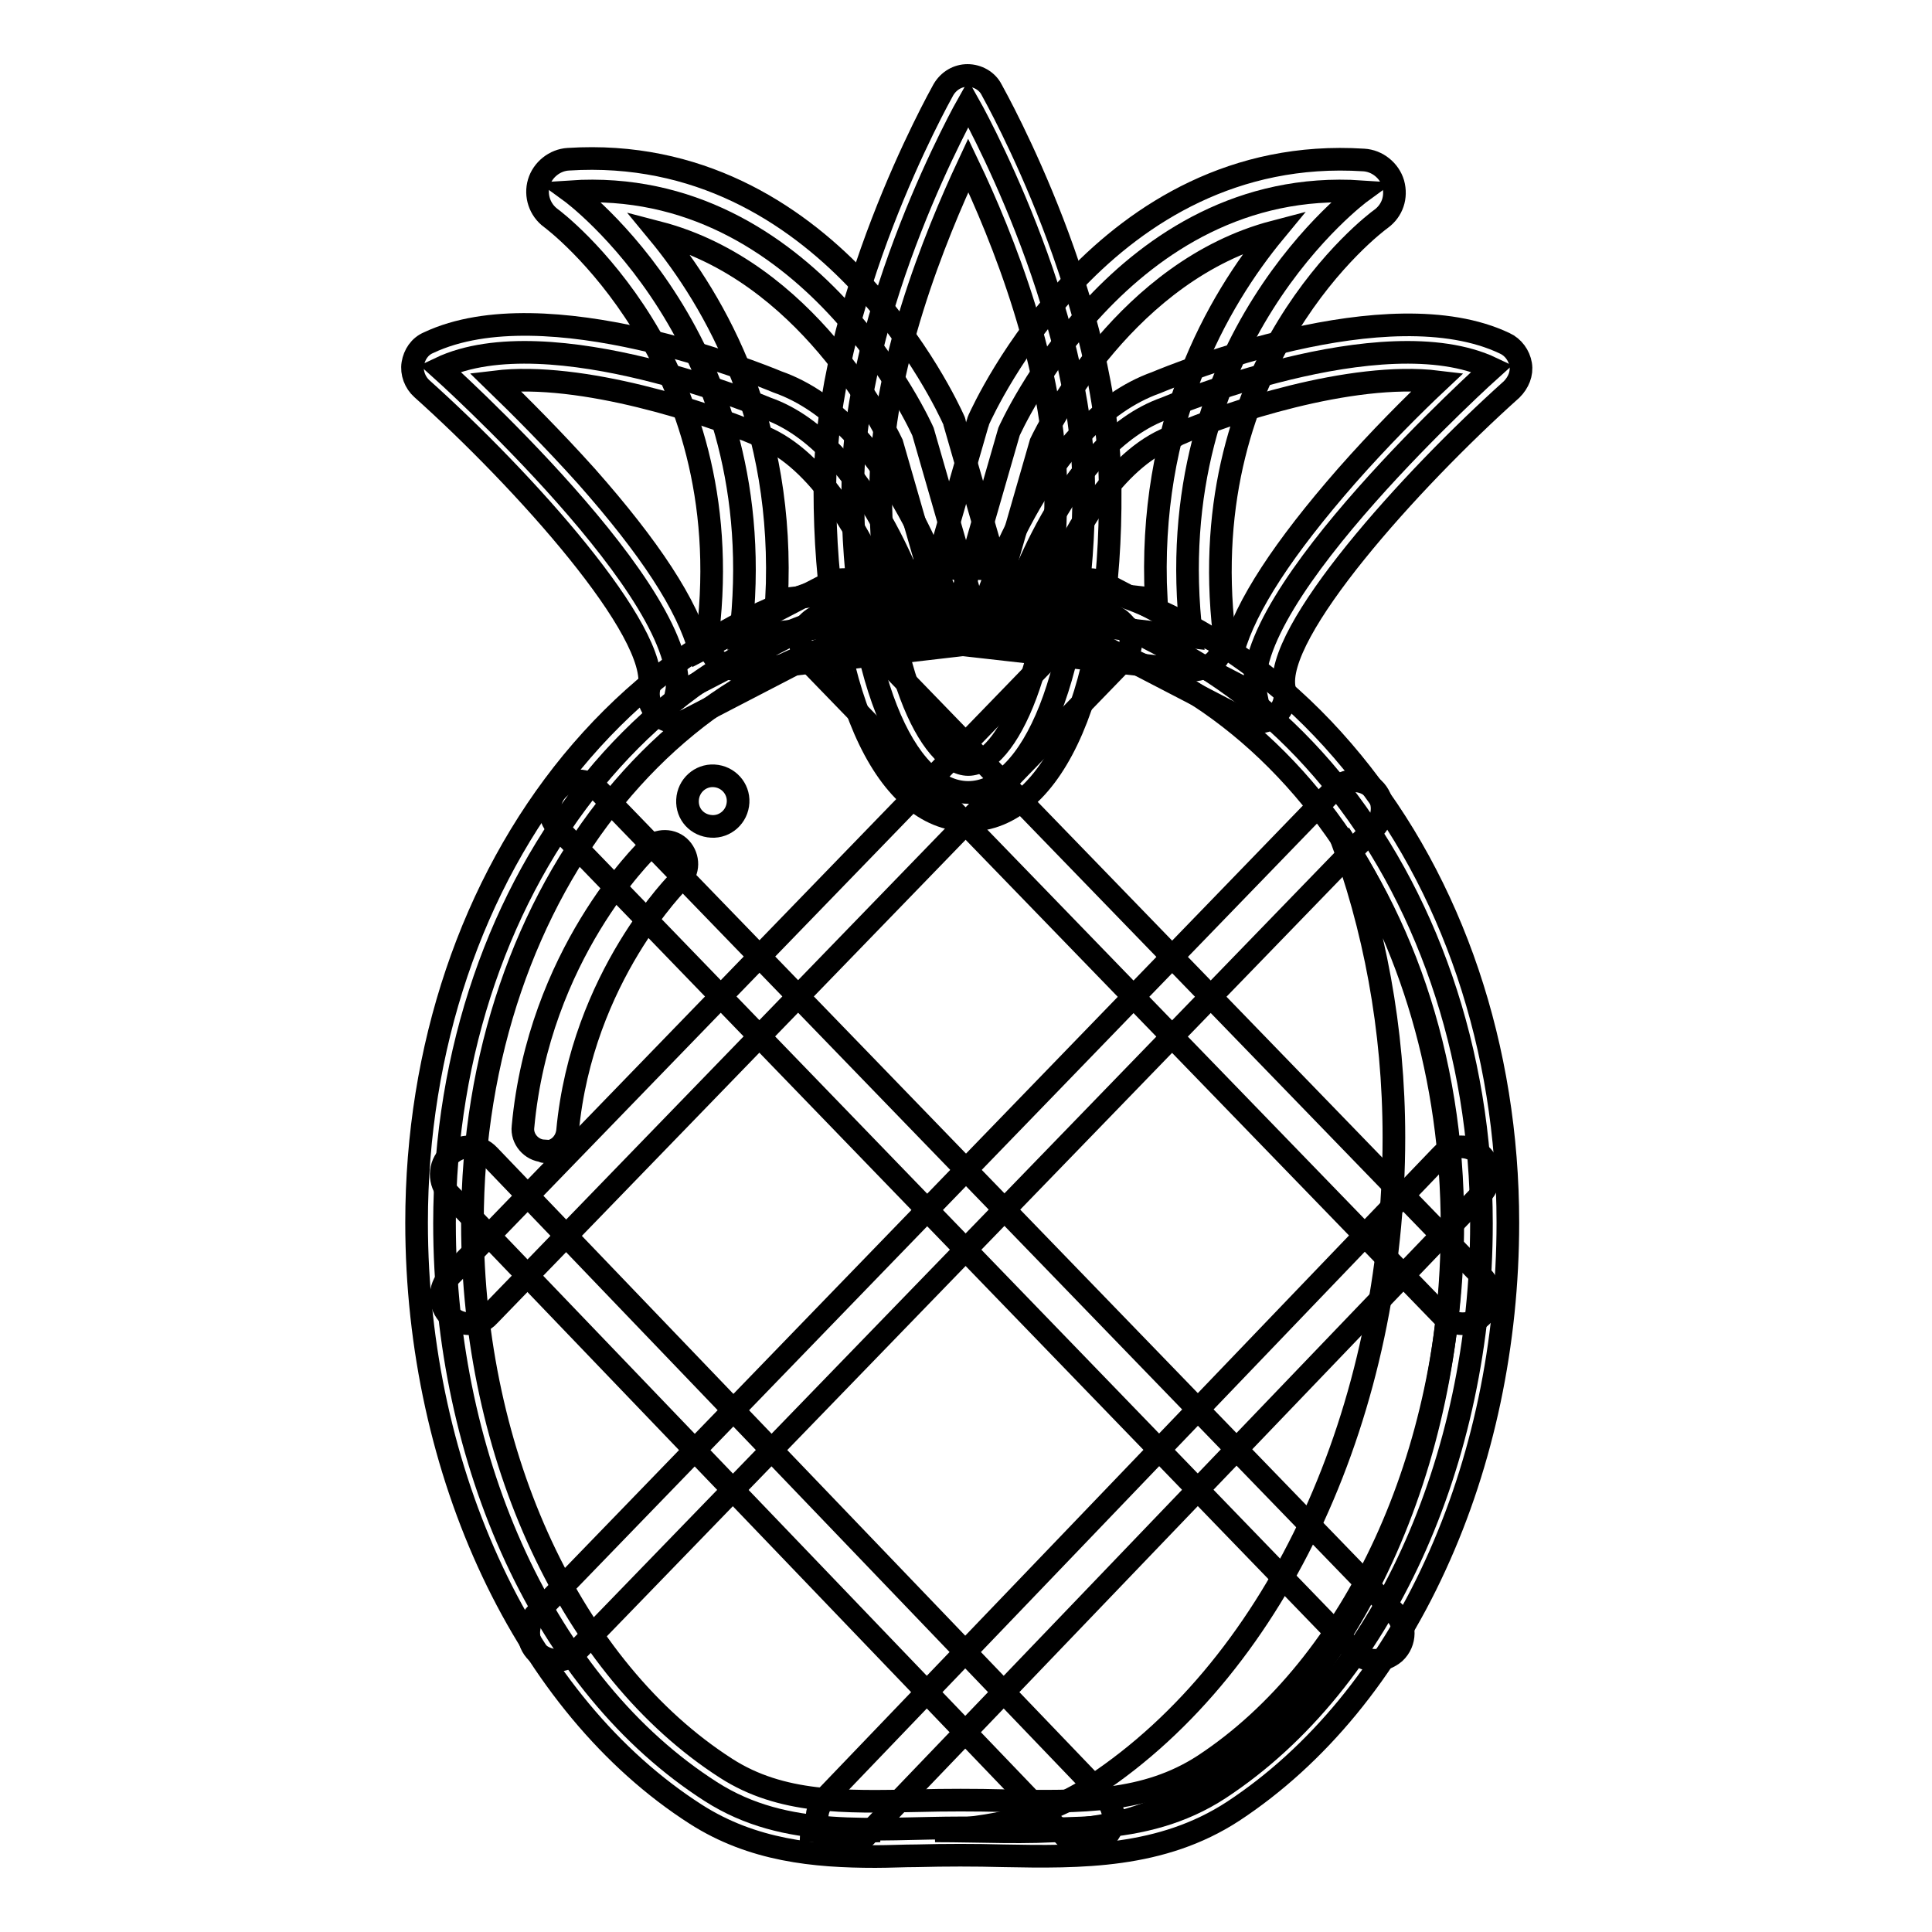 <?xml version="1.0" encoding="utf-8"?>
<!-- Svg Vector Icons : http://www.onlinewebfonts.com/icon -->
<!DOCTYPE svg PUBLIC "-//W3C//DTD SVG 1.1//EN" "http://www.w3.org/Graphics/SVG/1.1/DTD/svg11.dtd">
<svg version="1.1" xmlns="http://www.w3.org/2000/svg" xmlns:xlink="http://www.w3.org/1999/xlink" x="0px" y="0px" viewBox="0 0 256 256" enable-background="new 0 0 256 256" xml:space="preserve">
<g> <path stroke-width="3" fill-opacity="0" stroke="#000000"  d="M154.4,54.1c0,0,28.8-12.2,43.3-5.3c0,0-33.9,30.4-31.3,43.2l-22.1-11.5l-10.1-0.2 C134.2,80.3,141,58.8,154.4,54.1z"/> <path stroke-width="3" fill-opacity="0" stroke="#000000"  d="M166.5,95.7c-0.6,0-1.2-0.1-1.7-0.4l-21.4-11.1l-9.2-0.2c-1.2,0-2.2-0.6-2.9-1.5c-0.7-0.9-0.9-2.2-0.5-3.3 c0.3-0.9,7.5-23.2,22.4-28.5c2.4-1,30.7-12.6,46.2-5.2c1.1,0.5,1.9,1.6,2.1,2.8c0.2,1.2-0.3,2.4-1.2,3.3 c-13.4,12-31.7,32.3-30.1,39.7c0.3,1.4-0.2,2.8-1.4,3.7C168.1,95.5,167.3,95.7,166.5,95.7L166.5,95.7z M139.6,76.7l4.9,0.1 c0.6,0,1.1,0.2,1.6,0.4l17.3,9c1.7-6,6.7-13.6,15-23.1c4.4-5,8.8-9.4,12.1-12.5c-11.5-1.4-28.2,4.2-34.5,7c-0.1,0-0.2,0.1-0.2,0.1 C148.2,60.2,142.5,70,139.6,76.7L139.6,76.7z"/> <path stroke-width="3" fill-opacity="0" stroke="#000000"  d="M133.7,57.2c0,0,15-33.9,46.7-31.8c0,0-27.2,19.8-22.5,59l-31-3.6L133.7,57.2L133.7,57.2z"/> <path stroke-width="3" fill-opacity="0" stroke="#000000"  d="M157.9,88.8c-0.2,0-0.3,0-0.5,0l-31-3.5c-1.3-0.2-2.4-0.8-3.1-1.9c-0.7-1.1-0.9-2.4-0.6-3.6l6.8-23.6 c0.1-0.2,0.1-0.4,0.2-0.6c0.7-1.5,16.6-36.6,51-34.4c1.8,0.1,3.4,1.4,3.9,3.1c0.5,1.8-0.1,3.6-1.6,4.7c-1,0.7-25,18.9-20.8,55 c0.2,1.3-0.3,2.6-1.2,3.6C160.2,88.3,159.1,88.8,157.9,88.8L157.9,88.8z M132.6,77.1l20.6,2.3c-1.2-23.3,8.1-39.5,15.7-48.7 c-19.5,5.1-29.8,25.5-31,28L132.6,77.1z"/> <path stroke-width="3" fill-opacity="0" stroke="#000000"  d="M101.6,54.1c0,0-28.8-12.2-43.3-5.3c0,0,33.9,30.4,31.3,43.2l22.2-11.5l10.1-0.2 C121.8,80.3,115,58.8,101.6,54.1z"/> <path stroke-width="3" fill-opacity="0" stroke="#000000"  d="M89.6,95.7c-0.8,0-1.6-0.3-2.2-0.8c-1.1-0.9-1.7-2.3-1.4-3.7c1.6-7.4-16.7-27.7-30.1-39.7 c-0.9-0.8-1.4-2.1-1.2-3.3c0.2-1.2,0.9-2.3,2.1-2.8c15.5-7.3,43.8,4.2,46.2,5.2c14.9,5.2,22.1,27.5,22.4,28.5 c0.3,1.1,0.2,2.3-0.5,3.3c-0.7,0.9-1.8,1.5-2.9,1.5l-9.2,0.2L91.2,95.3C90.7,95.6,90.1,95.7,89.6,95.7z M65.6,50.6 c3.2,3.1,7.7,7.6,12.1,12.5c8.4,9.5,13.4,17.1,15,23.1l17.3-9c0.5-0.3,1.1-0.4,1.6-0.4l4.9-0.1c-2.9-6.7-8.6-16.5-16.1-19.1 c-0.1,0-0.2-0.1-0.2-0.1C93.8,54.8,77.1,49.2,65.6,50.6z"/> <path stroke-width="3" fill-opacity="0" stroke="#000000"  d="M122.3,57.2c0,0-15-33.9-46.7-31.8c0,0,27.2,19.8,22.5,59l31-3.6L122.3,57.2z"/> <path stroke-width="3" fill-opacity="0" stroke="#000000"  d="M98.1,88.8c-1.2,0-2.3-0.4-3.1-1.3c-0.9-0.9-1.4-2.3-1.2-3.6c4.3-36.2-20.5-54.8-20.8-55 c-1.5-1.1-2.1-3-1.6-4.7c0.5-1.7,2.1-3,3.9-3.1c34.4-2.2,50.3,32.9,51,34.4c0.1,0.2,0.2,0.4,0.2,0.6l6.8,23.6 c0.3,1.2,0.2,2.6-0.6,3.6c-0.7,1.1-1.8,1.8-3.1,1.9l-31,3.6C98.4,88.8,98.3,88.8,98.1,88.8z M87.2,30.8 c7.6,9.2,16.9,25.4,15.7,48.7l20.6-2.3l-5.3-18.4C117,56.3,106.8,35.9,87.2,30.8z"/> <path stroke-width="3" fill-opacity="0" stroke="#000000"  d="M143.6,64.9c0,24.2-6.8,40.1-15.3,40.1s-15.3-15.9-15.3-40.1c0-24.2,15.3-51.2,15.3-51.2 S143.6,40.7,143.6,64.9z"/> <path stroke-width="3" fill-opacity="0" stroke="#000000"  d="M128.3,108.7c-11.3,0-19-17.6-19-43.8c0-24.9,15.1-51.9,15.7-53c0.7-1.2,1.9-1.9,3.2-1.9 c1.3,0,2.6,0.7,3.2,1.9c0.6,1.1,15.7,28.1,15.7,53C147.3,91.1,139.7,108.7,128.3,108.7z M128.3,21.9c-4.3,9.2-11.6,26.9-11.6,43 c0,23.8,6.7,36.4,11.6,36.4s11.6-12.7,11.6-36.4C139.9,48.8,132.7,31.1,128.3,21.9z"/> <path stroke-width="3" fill-opacity="0" stroke="#000000"  d="M196.3,162.1c0,31.3-13.1,60.7-34.7,74.9c-10.1,6.6-21.6,5.2-34,5.2c-12.1,0-23.4,1.6-33.4-4.8 c-21.9-14-35.3-43.7-35.3-75.3c0-45.8,29.9-83,68.7-83C166.3,79.1,196.3,116.2,196.3,162.1z"/> <path stroke-width="3" fill-opacity="0" stroke="#000000"  d="M106.1,242.5c3.4,0.3,6.9,0.2,10.5,0.1C113.2,242.7,109.7,242.5,106.1,242.5z M177.5,110.5 c4.6,12.2,7.2,25.8,7.2,40.2c0,35.9-15.1,69.6-39.8,85.9c-6.5,4.3-13.6,5.6-21,6c12.3,0,23.8,1.4,33.8-5.2 c21.6-14.2,34.7-43.6,34.7-74.9C192.4,142.8,186.9,124.8,177.5,110.5z"/> <path stroke-width="3" fill-opacity="0" stroke="#000000"  d="M116,246c-8.1,0-16.3-0.8-23.8-5.6c-22.5-14.4-37-45.2-37-78.4c0-23.1,7.3-44.8,20.6-61 c13.6-16.5,31.9-25.7,51.7-25.7c19.8,0,38.1,9.1,51.7,25.7c13.3,16.2,20.6,37.9,20.6,61c0,16-3.3,31.7-9.6,45.4 c-6.4,14-15.7,25.3-26.8,32.6c-9.5,6.2-20.2,6.1-30.5,5.9c-3.7-0.1-7.6-0.1-11.4,0C119.8,245.9,117.9,246,116,246z M127.6,82.8 c-36.4,0-65,34.8-65,79.3c0,30.8,13.2,59.1,33.6,72.2c7.3,4.7,15.7,4.5,25.3,4.3c3.8-0.1,7.8-0.1,11.6,0 c10.1,0.2,18.7,0.3,26.4-4.7c20.1-13.2,33-41.3,33-71.8C192.6,117.6,164.1,82.8,127.6,82.8z"/> <path stroke-width="3" fill-opacity="0" stroke="#000000"  d="M62.2,175.4c-0.9,0-1.8-0.3-2.6-1c-1.5-1.4-1.5-3.8-0.1-5.2l84-86.7c1.4-1.5,3.8-1.5,5.2-0.1 c1.5,1.4,1.5,3.8,0.1,5.2l-84,86.7C64.1,175.1,63.1,175.4,62.2,175.4z M73.8,220c-0.9,0-1.8-0.3-2.6-1c-1.5-1.4-1.5-3.8-0.1-5.2 l105.7-109.2c1.4-1.5,3.8-1.5,5.2-0.1c1.5,1.4,1.5,3.8,0.1,5.2L76.4,218.8C75.7,219.6,74.7,220,73.8,220z M112,244.5 c-0.9,0-1.8-0.3-2.6-1c-1.5-1.4-1.5-3.7-0.1-5.2l81.7-85.2c1.4-1.5,3.7-1.5,5.2-0.1s1.5,3.7,0.1,5.2l-81.7,85.2 C114,244.1,113,244.5,112,244.5z"/> <path stroke-width="3" fill-opacity="0" stroke="#000000"  d="M193.8,175.4c-1,0-1.9-0.4-2.7-1.1l-84-86.7c-1.4-1.5-1.4-3.8,0.1-5.2c1.5-1.4,3.8-1.4,5.2,0.1l84,86.7 c1.4,1.5,1.4,3.8-0.1,5.2C195.6,175.1,194.7,175.4,193.8,175.4L193.8,175.4z M182.2,220c-1,0-1.9-0.4-2.7-1.1L73.9,109.7 c-1.4-1.5-1.4-3.8,0.1-5.2c1.5-1.4,3.8-1.4,5.2,0.1l105.7,109.2c1.4,1.5,1.4,3.8-0.1,5.2C184.1,219.6,183.1,220,182.2,220z  M143.9,244.5c-1,0-1.9-0.4-2.7-1.1l-81.7-85.2c-1.4-1.5-1.4-3.8,0.1-5.2c1.5-1.4,3.8-1.4,5.2,0.1l81.7,85.2 c1.4,1.5,1.4,3.8-0.1,5.2C145.8,244.2,144.9,244.5,143.9,244.5z"/> <path stroke-width="3" fill-opacity="0" stroke="#000000"  d="M72.1,152.6c1.6,0.1,2.9-1.1,3.1-2.7c1.9-20.5,14.8-33.2,14.9-33.3c1.2-1.1,1.2-3,0.1-4.2 c-1.1-1.2-3-1.2-4.2-0.1c-0.6,0.6-14.6,14.2-16.7,37c-0.2,1.6,1.1,3.1,2.7,3.2C72,152.6,72.1,152.6,72.1,152.6z"/> <path stroke-width="3" fill-opacity="0" stroke="#000000"  d="M94.3,109.5c1.8,0.1,3.4-1.3,3.5-3.2c0.1-1.8-1.3-3.4-3.2-3.5c0,0,0,0,0,0c-1.8-0.1-3.4,1.3-3.5,3.2 C91,107.9,92.4,109.4,94.3,109.5C94.3,109.5,94.3,109.5,94.3,109.5z"/></g>
</svg>